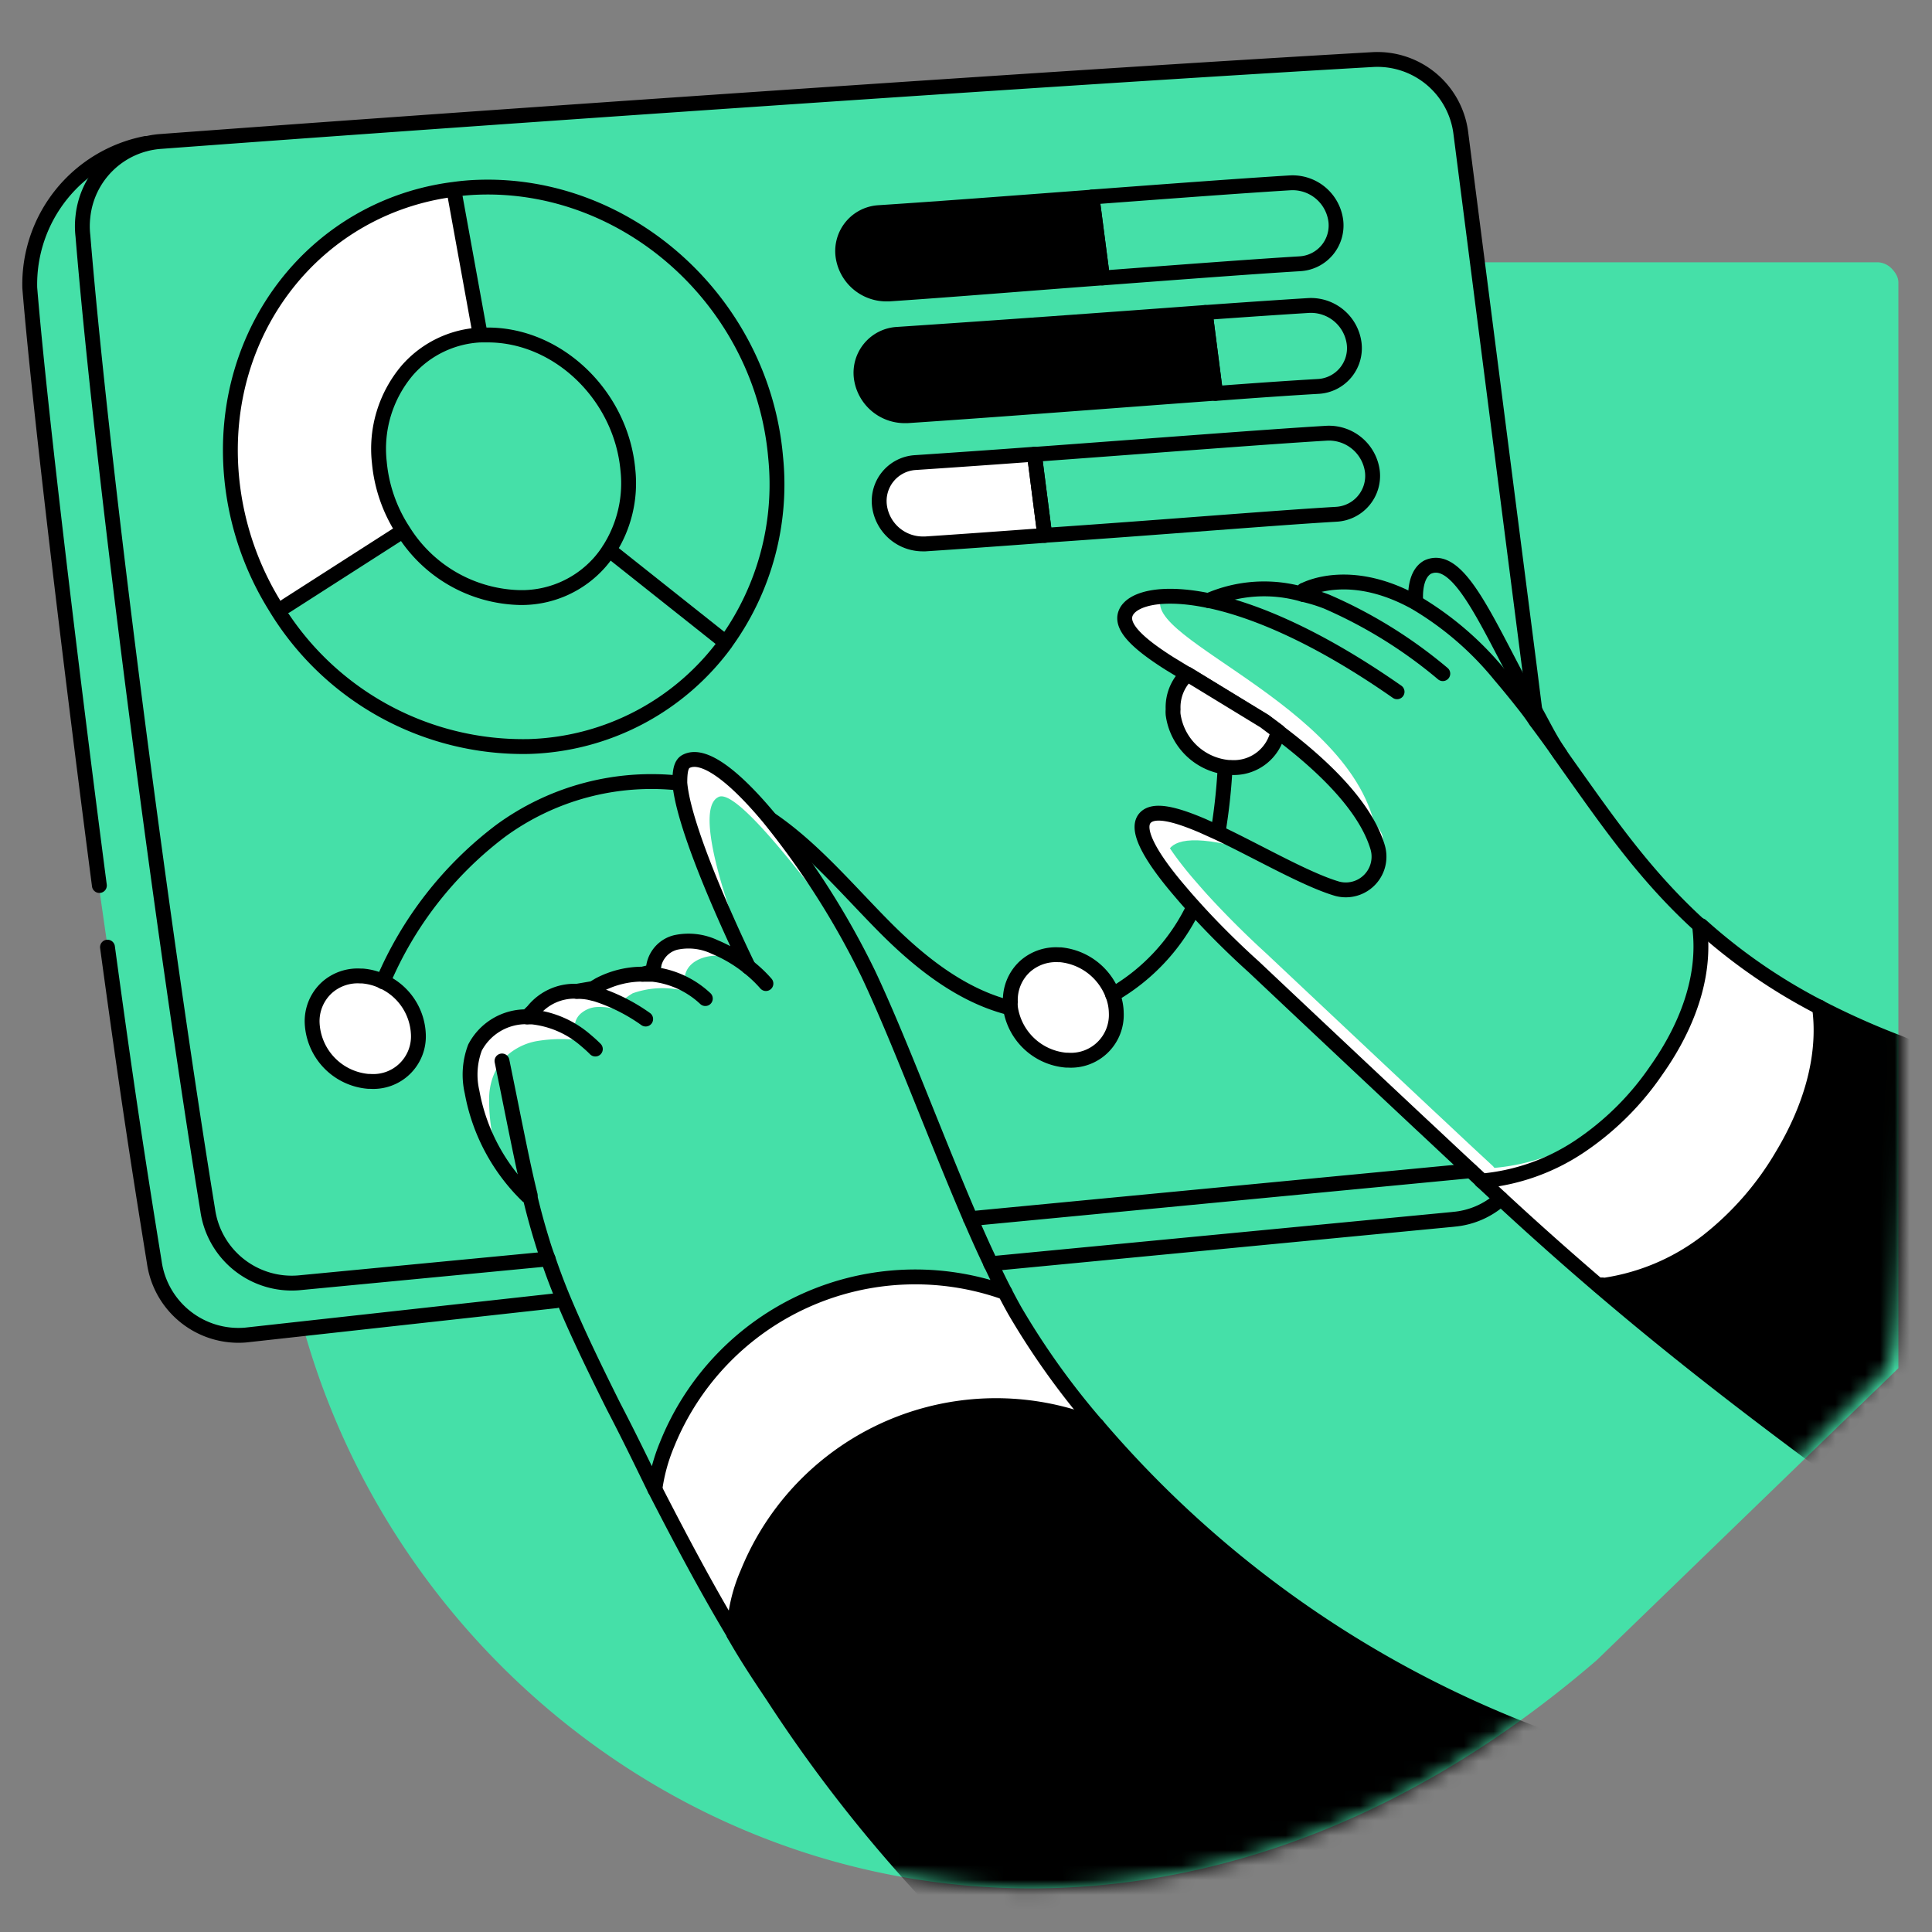 <svg xmlns="http://www.w3.org/2000/svg" width="130" height="130" fill="none"><rect width="100%" height="100%" fill="#808080" stroke="none"/><path fill="#45E0A8" d="M54.786 17.647c-82.425 57.34-6.528 145.094 52.655 94.063l20.297-19.647V18.98c-.009-.355-.224-.682-.476-.933a1.38 1.38 0 0 0-.946-.4z"/><path fill="#fff" d="M119.952 77.748a20.5 20.5 0 0 1-5.021 5.783 14.85 14.85 0 0 1-6.999 2.996.34.34 0 0 0-.327.045 224 224 0 0 1-6.609-5.883l-1.29-1.198a14.1 14.1 0 0 0 6.555-2.306 19.2 19.2 0 0 0 5.175-5.12c1.988-2.805 3.377-6.21 3.041-9.642a.5.5 0 0 1 0-.109 37.8 37.8 0 0 0 7.962 5.493c.463 3.413-.699 6.927-2.487 9.94"/><mask id="a" width="110" height="111" x="18" y="17" maskUnits="userSpaceOnUse" style="mask-type:alpha"><path fill="#C7FA73" d="M54.786 17.645c-82.424 57.34-6.527 145.094 52.656 94.063l19.51-19.519c2.351-2.033-.121-70.478.787-72.757-.01-.355-.225-1.136-.477-1.386a1.38 1.38 0 0 0-.945-.401z"/></mask><g mask="url(#a)"><path fill="#000" d="M127.605 70.103c16.188 6.228-2.278 30.277-2.278 30.277-6.355-3.413-12.193-9.078-17.722-13.835a.33.33 0 0 1 .327-.046 14.86 14.86 0 0 0 7-2.996 20.5 20.5 0 0 0 5.02-5.783c1.816-2.987 2.951-6.5 2.478-9.94a51 51 0 0 0 5.175 2.323M103.385 116.711l-12.247 22.007-24.675-7.163A97.8 97.8 0 0 1 52 114.106c-.908-1.353-1.816-2.724-2.615-4.14.03-1.417.338-2.815.908-4.113a18.04 18.04 0 0 1 9.692-9.854 18.03 18.03 0 0 1 13.821-.096 72.6 72.6 0 0 0 29.578 20.808"/><path stroke="#000" stroke-linecap="round" stroke-linejoin="round" d="M73.817 95.908a72.64 72.64 0 0 0 29.568 20.808l-12.247 22.006-24.675-7.163A97.7 97.7 0 0 1 52 114.11c-.908-1.353-1.816-2.723-2.615-4.14M99.707 79.463l1.289 1.198a226 226 0 0 0 6.609 5.883c5.529 4.721 10.749 8.725 17.722 13.836 0 0 18.466-24.05 2.278-30.277a51 51 0 0 1-5.175-2.324 37.8 37.8 0 0 1-7.962-5.493"/></g><path fill="#45E0A8" d="M96.067 38.175c2.006-.908 3.813 3.332 6.31 7.998.308.572.617 1.153.953 1.734l-.209-1.634-.136-1.099-4.657-36.26a5.656 5.656 0 0 0-5.974-4.902c-20.627 1.18-61.235 3.994-81.562 5.51q-.513.036-1.008.173a4 4 0 0 0-.481.145q-.204.07-.4.164l-.172.082q-.216.104-.418.236l-.227.145a3 3 0 0 0-.38.281c-.11.091-.219.182-.319.282l-.218.218q-.277.285-.508.608c-.09.136-.181.263-.263.408a4.4 4.4 0 0 0-.327.654c-.055.118-.1.236-.145.354a5 5 0 0 0-.2.717 2 2 0 0 0 0 .227c0 .118-.045.245-.064.363q-.075.645 0 1.29c1.408 17.076 5.702 48.879 8.398 65.556a5.71 5.71 0 0 0 6.128 4.893l16.777-1.607a17 17 0 0 1-.39-1.153 46 46 0 0 1-.844-3.095h-.164a13 13 0 0 1-3.722-6.99 5.16 5.16 0 0 1 .118-2.988 3.87 3.87 0 0 1 3.514-2.07l.39-.38a3.56 3.56 0 0 1 2.95-1.335l1.099-.191.381-.227a6.26 6.26 0 0 1 2.942-.736l.717-.172a1.99 1.99 0 0 1 1.516-1.96 4.1 4.1 0 0 1 2.624.308 9.5 9.5 0 0 1 2.26 1.334s-4.312-8.77-4.612-12.374c0-.735.064-1.253.409-1.443 1.207-.654 3.34 1.09 5.574 3.767a54.6 54.6 0 0 1 6.71 10.54c2.096 4.449 4.475 10.895 6.863 16.442l33.672-3.223c-1.144-1.053-2.27-2.124-3.404-3.178a4683 4683 0 0 1-11.23-10.558s-2.052-1.816-3.995-3.985c-.309-.336-.618-.69-.908-1.035-1.734-2.016-3.096-4.077-2.424-4.94.554-.698 2.052-.308 3.913.491l1.026.463c2.723 1.29 5.919 3.15 8.016 3.768a2.233 2.233 0 0 0 2.724-2.796 8 8 0 0 0-.59-1.38c-.091-.173-.191-.345-.3-.527a9 9 0 0 0-.608-.908 19.6 19.6 0 0 0-2.343-2.578c-.4-.381-.835-.763-1.316-1.171a36 36 0 0 0-1.561-1.235c-.3-.227-.609-.454-.908-.68l-5.193-3.17-1.208-.735c-1.716-1.09-2.896-2.079-2.987-2.923-.127-1.153 1.816-2.079 5.62-1.298a9.38 9.38 0 0 1 6.355-.418l.073-.272c.39-.2 3.259-1.535 7.508.817.036.009-.173-1.807.835-2.342m-14.272-11.72c-6.355.462-14.48 1.098-20.753 1.515h-.19a2.95 2.95 0 0 1-2.897-2.55 2.587 2.587 0 0 1 2.424-2.924c6.264-.418 14.399-1.053 20.718-1.525z"/><path fill="#fff" d="M75.113 68.158a3.05 3.05 0 0 1-3.26 3.177h-.127a4.14 4.14 0 0 1-3.74-3.568 2 2 0 0 1 0-.345 3.06 3.06 0 0 1 .99-2.396 3.12 3.12 0 0 1 2.269-.781h.127a4.18 4.18 0 0 1 3.523 2.724c.14.38.213.783.218 1.189M25.772 66.055a4.09 4.09 0 0 1 2.378 3.531 3.032 3.032 0 0 1-3.259 3.187h-.118a4.13 4.13 0 0 1-3.768-3.913 3.06 3.06 0 0 1 .99-2.397 3.1 3.1 0 0 1 2.27-.78h.127c.478.04.946.166 1.38.372"/><path fill="#000" stroke="#000" stroke-linecap="round" stroke-linejoin="round" d="M74.188 18.698c-4.876.363-10.069.793-14.38 1.083h-.191a2.95 2.95 0 0 1-2.896-2.56 2.59 2.59 0 0 1 2.423-2.914c4.304-.281 9.47-.68 14.336-1.044z"/><path stroke="#000" stroke-linecap="round" stroke-linejoin="round" d="M87.442 17.75c-3.005.18-7.944.553-13.255.953l-.708-5.448c5.347-.4 10.323-.771 13.346-.953a2.933 2.933 0 0 1 3.06 2.57 2.58 2.58 0 0 1-2.443 2.877M88.676 26.003c-1.743.1-4.14.264-6.882.472l-.698-5.447c2.778-.2 5.202-.363 6.963-.472a2.933 2.933 0 0 1 3.06 2.57 2.577 2.577 0 0 1-2.443 2.877"/><path fill="#fff" stroke="#000" stroke-linecap="round" stroke-linejoin="round" d="M70.301 36.027c-2.823.209-5.574.409-8.043.572h-.182a2.94 2.94 0 0 1-2.896-2.551 2.59 2.59 0 0 1 2.424-2.923c2.451-.164 5.193-.353 7.998-.562z"/><path stroke="#000" stroke-linecap="round" stroke-linejoin="round" d="M89.902 34.605c-4.195.245-12.12.908-19.601 1.416l-.7-5.447c7.5-.545 15.434-1.17 19.683-1.425a2.95 2.95 0 0 1 3.06 2.57 2.587 2.587 0 0 1-2.442 2.886"/><path fill="#fff" d="m30.573 12.692 1.752 9.85a6.98 6.98 0 0 0-4.92 2.379 8.17 8.17 0 0 0-1.88 6.2 10.1 10.1 0 0 0 1.607 4.603l-7.671 4.957-.953.064a20 20 0 0 1-2.924-8.716c-.871-9.84 5.702-18.175 14.99-19.337"/><path stroke="#000" stroke-linecap="round" stroke-linejoin="round" d="M48.83 43.25a18.16 18.16 0 0 0 3.359-12.492C51.28 20.363 42.284 12.238 32.17 12.6q-.802.027-1.597.137c-9.288 1.162-15.888 9.496-14.99 19.337a20 20 0 0 0 2.924 8.715 19.47 19.47 0 0 0 17.095 9.442A17.01 17.01 0 0 0 48.83 43.26z"/><path stroke="#000" stroke-linecap="round" stroke-linejoin="round" d="M40.987 36.994q-.277.436-.617.826a7 7 0 0 1-5.13 2.388h-.29a9.5 9.5 0 0 1-7.817-4.485 10.1 10.1 0 0 1-1.607-4.603 8.17 8.17 0 0 1 1.88-6.2 6.98 6.98 0 0 1 4.92-2.38h.5c4.738 0 8.969 4.077 9.423 9.08a8.3 8.3 0 0 1-1.262 5.374M30.597 13.08l1.719 9.463M27.125 35.721l-7.875 5.047M48.641 43.079l-7.662-6.083M81.94 56.033c0-.136.054-.273.081-.409.281-1.803.436-3.623.463-5.447M74.868 66.928a13.55 13.55 0 0 0 5.447-5.874M51.727 55.055c2.896 1.933 5.238 4.739 7.735 7.262 2.496 2.524 5.301 4.703 8.524 5.502M25.77 66.059a24.9 24.9 0 0 1 7.926-10.16 17.19 17.19 0 0 1 12.047-3.204"/><path stroke="#000" stroke-linecap="round" stroke-linejoin="round" d="M74.867 66.923c.155.394.238.812.245 1.235a3.05 3.05 0 0 1-3.259 3.177h-.127a4.14 4.14 0 0 1-3.74-3.568 2 2 0 0 1 0-.345 3.06 3.06 0 0 1 .99-2.396 3.12 3.12 0 0 1 2.269-.781h.127a4.19 4.19 0 0 1 3.495 2.678M24.773 72.763a4.13 4.13 0 0 1-3.768-3.913 3.06 3.06 0 0 1 .99-2.396 3.1 3.1 0 0 1 2.27-.781h.127c.478.04.946.166 1.38.372a4.09 4.09 0 0 1 2.378 3.532 3.033 3.033 0 0 1-3.259 3.186z"/><path fill="#fff" d="M73.805 95.91a18.03 18.03 0 0 0-23.532 9.986 10.8 10.8 0 0 0-.908 4.112c-1.906-3.177-3.63-6.446-5.329-9.75.141-1.033.416-2.043.817-3.005a18 18 0 0 1 22.742-10.24 37 37 0 0 0 .654 1.216 51.5 51.5 0 0 0 5.556 7.68"/><path fill="#45E0A8" d="M111.435 72.039a19.1 19.1 0 0 1-5.174 5.12 14.1 14.1 0 0 1-6.555 2.306.25.25 0 0 1-.091-.1l-.635-.59c-1.144-1.053-2.27-2.124-3.405-3.177a4683 4683 0 0 1-11.23-10.559s-2.052-1.815-3.995-3.985c-.308-.336-.617-.69-.908-1.035-1.734-2.015-3.095-4.076-2.424-4.939.554-.699 2.052-.308 3.913.49l1.026.463c2.724 1.29 5.92 3.15 8.017 3.768a2.234 2.234 0 0 0 2.723-2.796c-.545-1.816-2.197-4.394-6.718-7.79-.3-.227-.608-.453-.908-.68l-5.193-3.169-1.207-.735c-1.716-1.09-2.896-2.08-2.987-2.923-.127-1.154 1.816-2.08 5.62-1.299a9.38 9.38 0 0 1 6.355-.417l.072-.273c.39-.2 3.26-1.534 7.508.817a21.3 21.3 0 0 1 5.701 4.912 62 62 0 0 1 1.489 1.816c.327.408.645.826.908 1.234.627.836 1.244 1.68 1.816 2.515l.372.527c2.651 3.722 5.157 7.38 8.843 10.73a.4.4 0 0 0 0 .11c.445 3.45-.944 6.854-2.933 9.659"/><path fill="#fff" d="M109.51 74.416a17.7 17.7 0 0 1-3.25 2.723 14.1 14.1 0 0 1-6.555 2.306.25.25 0 0 1-.09-.1l-.636-.59c-1.144-1.053-2.27-2.124-3.404-3.177a4683 4683 0 0 1-11.23-10.559s-2.052-1.816-3.995-3.985c-.309-.336-.617-.69-.908-1.035-1.734-2.016-3.096-4.077-2.424-4.94a.98.98 0 0 1 .69-.344c0 1.017 1.144 2.723 2.596 4.421.3.345.609.7.908 1.035a63 63 0 0 0 3.995 3.986q5.61 5.284 11.23 10.558c1.135 1.053 2.26 2.124 3.404 3.178l.636.59q.031.061.091.1a14.1 14.1 0 0 0 6.555-2.306 17.7 17.7 0 0 0 2.387-1.862"/><path fill="#fff" d="M78.835 59.046s-2.533-4.258 5.783-1.67C82.23 56.177 78.49 54.836 77.5 55c-.99.163 1.335 4.046 1.335 4.046M92.717 57.004c-.49-9.232-16.27-13.99-14.526-16.868-3.568.736-2.615 2.325-1.062 3.405 1.552 1.08 9.923 5.765 12.238 8.534s4.539 4.03 3.35 4.93"/><path stroke="#000" stroke-linecap="round" stroke-linejoin="round" d="M111.435 72.039a19.1 19.1 0 0 1-5.174 5.12 14.1 14.1 0 0 1-6.555 2.306v0a.25.25 0 0 1-.091-.1l-.635-.59c-1.144-1.053-2.27-2.124-3.405-3.177a4683 4683 0 0 1-11.23-10.559s-2.052-1.815-3.995-3.985c-.308-.336-.617-.69-.908-1.035-1.734-2.015-3.095-4.076-2.424-4.939.554-.699 2.052-.308 3.913.49l1.026.463c2.724 1.29 5.92 3.15 8.017 3.768a2.234 2.234 0 0 0 2.723-2.796c-.545-1.816-2.197-4.394-6.718-7.79-.3-.227-.608-.453-.908-.68l-5.193-3.169-1.207-.735c-1.716-1.09-2.896-2.08-2.987-2.923-.127-1.154 1.816-2.08 5.62-1.299a9.38 9.38 0 0 1 6.355-.417v0l.072-.273c.39-.2 3.26-1.534 7.508.817a21.3 21.3 0 0 1 5.701 4.912 62 62 0 0 1 1.489 1.816c.327.408.645.826.908 1.234.627.836 1.244 1.68 1.816 2.515l.372.527c2.651 3.722 5.157 7.38 8.843 10.73a.4.4 0 0 0 0 .11c.445 3.45-.944 6.854-2.933 9.659"/><path fill="#45E0A8" d="M67.623 86.964a18.003 18.003 0 0 0-22.742 10.24 12 12 0 0 0-.817 3.006c-.907-1.861-1.815-3.731-2.787-5.593-1.126-2.26-2.242-4.539-3.223-6.845a42 42 0 0 1-1.171-3.06 17 17 0 0 1-.39-1.152 46 46 0 0 1-.845-3.096h-.163a13 13 0 0 1-3.722-6.99 5.16 5.16 0 0 1 .2-2.987 3.87 3.87 0 0 1 3.513-2.07l.39-.382a3.56 3.56 0 0 1 2.95-1.334l1.1-.19.38-.228a6.26 6.26 0 0 1 2.942-.735l.717-.173a1.99 1.99 0 0 1 1.516-1.96 4.1 4.1 0 0 1 2.624.308 9.5 9.5 0 0 1 2.26 1.335s-4.312-8.77-4.611-12.375c0-.735.063-1.252.408-1.443 1.208-.654 3.341 1.09 5.575 3.767a54.6 54.6 0 0 1 6.709 10.54c2.097 4.45 4.475 10.895 6.863 16.442a81 81 0 0 0 1.37 3.032c.319.681.636 1.335.954 1.943"/><path fill="#fff" d="M49.9 63.41s-3.495-8.778-1.58-9.768c1.48-.908 8.444 9.179 8.444 8.743s-8.017-12.13-10.614-11.14c-2.596.99 3.75 12.166 3.75 12.166M33.124 76.322a12.3 12.3 0 0 1-.209-2.506c.02-.847.292-1.669.78-2.36a4.1 4.1 0 0 1 2.57-1.426c.993-.15 2.003-.15 2.996 0a6.6 6.6 0 0 0-1.988-1.316 5.07 5.07 0 0 0-2.887-.236 3.78 3.78 0 0 0-2.351 1.625 4.1 4.1 0 0 0-.41 3.068 8.9 8.9 0 0 0 1.499 3.15"/><path fill="#fff" d="M38.698 69.35a1.19 1.19 0 0 1 .354-1.126c.299-.27.679-.433 1.08-.463.413-.021.827.021 1.226.127.339-.421.75-.778 1.217-1.053a6 6 0 0 1 3.63-.118c-.753-2.151 1.68-2.56 2.27-2.36a4.8 4.8 0 0 0-2.133-.663 2.22 2.22 0 0 0-1.28.29 1.13 1.13 0 0 0-.545 1.126c-1.389.218-2.841.5-4.24.717-.226.023-.071.576-.277.673-.104.051-.57-.363-.636-.268a.7.7 0 0 0-.121.322 8.9 8.9 0 0 0-2.388.454c-.27.06-.51.21-.681.426a.8.8 0 0 0 .073.836c.871.399 1.607.69 2.45 1.08"/><path stroke="#000" stroke-linecap="round" stroke-linejoin="round" d="M67.623 86.964a18.003 18.003 0 0 0-22.742 10.24 12 12 0 0 0-.817 3.006c-.907-1.861-1.815-3.731-2.787-5.593-1.126-2.26-2.242-4.539-3.223-6.845a42 42 0 0 1-1.171-3.06 17 17 0 0 1-.39-1.152 46 46 0 0 1-.845-3.096h-.163a13 13 0 0 1-3.722-6.99 5.16 5.16 0 0 1 .2-2.987 3.87 3.87 0 0 1 3.513-2.07l.39-.382a3.56 3.56 0 0 1 2.95-1.334l1.1-.19.38-.228a6.26 6.26 0 0 1 2.942-.735l.717-.173a1.99 1.99 0 0 1 1.516-1.96 4.1 4.1 0 0 1 2.624.308 9.5 9.5 0 0 1 2.26 1.335s-4.312-8.77-4.611-12.375c0-.735.063-1.252.408-1.443 1.208-.654 3.341 1.09 5.575 3.767a54.6 54.6 0 0 1 6.709 10.54c2.097 4.45 4.475 10.895 6.863 16.442.454 1.053.908 2.07 1.37 3.032.319.681.636 1.335.954 1.943M98.961 78.778 65.29 82.001"/><path fill="#000" stroke="#000" stroke-linecap="round" stroke-linejoin="round" d="M81.795 26.457c-6.355.463-14.48 1.098-20.754 1.516h-.19a2.95 2.95 0 0 1-2.896-2.551 2.59 2.59 0 0 1 2.424-2.924c6.264-.417 14.399-1.001 20.717-1.473z"/><path fill="#45E0A8" d="M4.461 43.996c1.29 9.488 4.85 34.342 5.922 40.942a5.72 5.72 0 0 0 6.137 4.893l-4.04-54.45"/><path fill="#45E0A8" d="M7.233 63.732c1.29 9.487 2.08 14.607 3.15 21.207a5.72 5.72 0 0 0 6.138 4.894l20.886-2.309"/><path stroke="#000" stroke-linecap="round" stroke-linejoin="round" d="M7.233 63.732c1.29 9.487 2.08 14.607 3.15 21.207a5.72 5.72 0 0 0 6.138 4.894l20.886-2.309"/><path fill="#45E0A8" d="M9.774 9.66a9.66 9.66 0 0 0-7.771 9.714c.717 8.725 3.06 27.772 4.684 40.21"/><path stroke="#000" stroke-linecap="round" stroke-linejoin="round" d="M9.774 9.66a9.66 9.66 0 0 0-7.771 9.714c.717 8.725 3.06 27.772 4.684 40.21"/><path stroke="#000" stroke-linecap="round" stroke-linejoin="round" d="m36.882 84.711-16.777 1.607a5.71 5.71 0 0 1-6.128-4.893c-2.724-16.677-6.99-48.48-8.398-65.556q-.075-.645 0-1.29a5.656 5.656 0 0 1 5.175-5.056c20.327-1.517 60.935-4.33 81.562-5.511a5.656 5.656 0 0 1 5.974 4.902l4.657 36.26.136 1.099.209 1.634.081.608M97.81 82.043a5.45 5.45 0 0 0 3.186-1.38M66.661 85.033l31.14-2.987"/><path stroke="#000" stroke-linecap="round" stroke-linejoin="round" d="M35.475 68.427h.336a6.55 6.55 0 0 1 3.631 1.598c.218.182.418.363.617.563M38.815 66.71q.421-.005.836.072l.19.046.29.072c1.185.384 2.302.947 3.314 1.67M43.238 65.558h.69a6.17 6.17 0 0 1 3.532 1.634M51.537 66.182a8.6 8.6 0 0 0-1.18-1.116M33.778 71.39c.281 1.371.554 2.724.835 4.122.336 1.643.663 3.286 1.063 4.911M49.394 109.958c-1.907-3.177-3.631-6.446-5.33-9.75M73.806 95.905a51.5 51.5 0 0 1-5.53-7.725 37 37 0 0 1-.653-1.217"/><path stroke="#000" stroke-linecap="round" stroke-linejoin="round" d="M49.393 109.971c.03-1.417.338-2.815.907-4.113a18.03 18.03 0 0 1 23.505-9.95v0M95.268 40.528s-.21-1.816.799-2.37c2.006-.908 3.813 3.332 6.309 7.999.309.571.617 1.153.953 1.734.59 1.062.96 1.857 1.65 2.864M87.686 39.999q.818.184 1.598.49a31.7 31.7 0 0 1 7.799 4.839M81.296 40.402c3.087.636 7.372 2.415 12.71 6.146M87.76 39.728h-.046M122.43 67.763c.472 3.44-.69 6.954-2.478 9.94a20.5 20.5 0 0 1-5.021 5.784 14.85 14.85 0 0 1-6.999 2.996.34.34 0 0 0-.327.045"/><path fill="#fff" stroke="#000" stroke-linecap="round" stroke-linejoin="round" d="M85.999 49.208a3.033 3.033 0 0 1-3.196 2.433h-.127a4.14 4.14 0 0 1-3.74-3.568 2 2 0 0 1 0-.345 3.06 3.06 0 0 1 .962-2.37l5.193 3.169c.3.227.608.454.908.68"/></svg>
